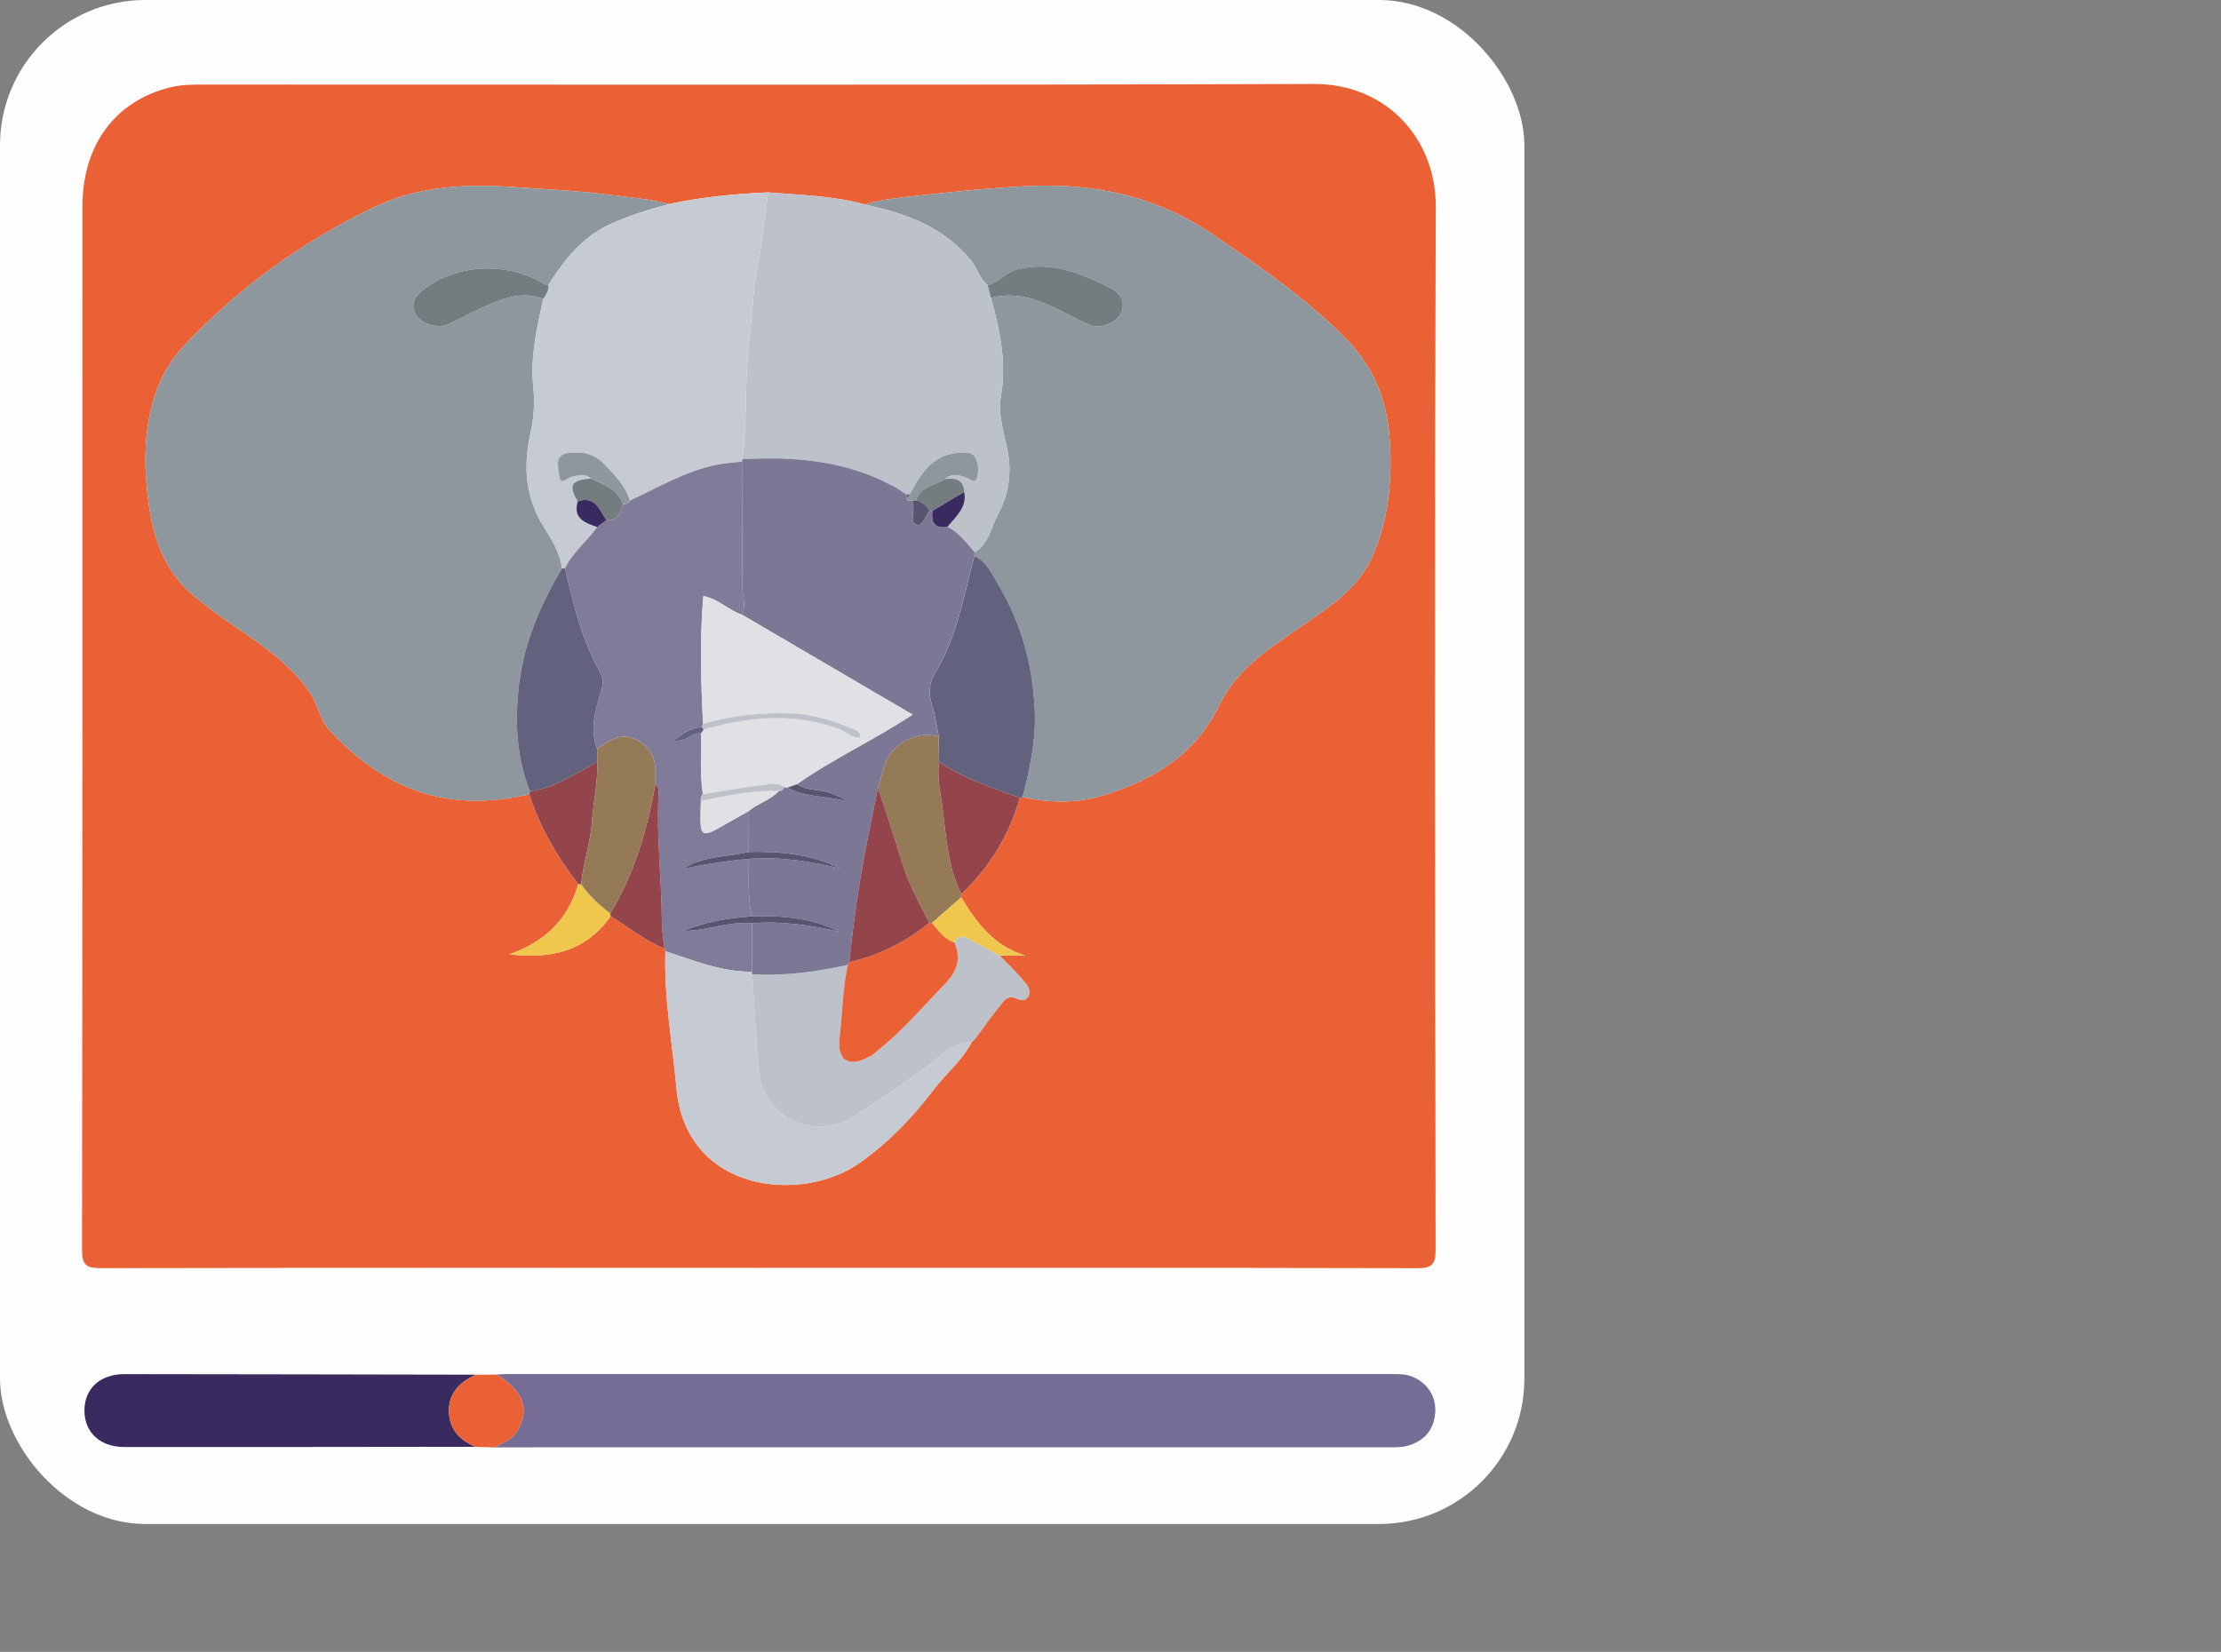 <?xml version="1.0" encoding="UTF-8"?>
<svg id="Video" xmlns="http://www.w3.org/2000/svg" viewBox="0 0 794.6 591.14">
  <rect x="0" y="0" width="794.6" height="591.14" fill="#808080" stroke="none"/>
  <defs>
    <style>
      .cls-1 {
        fill: #766d97;
      }

      .cls-1, .cls-2, .cls-3, .cls-4, .cls-5, .cls-6, .cls-7, .cls-8, .cls-9, .cls-10, .cls-11, .cls-12, .cls-13, .cls-14, .cls-15, .cls-16 {
        stroke-width: 0px;
      }

      .cls-2 {
        fill: #7b7794;
      }

      .cls-3 {
        fill: #62617e;
      }

      .cls-4 {
        fill: #957a58;
      }

      .cls-5 {
        fill: #807b99;
      }

      .cls-6 {
        fill: #58536f;
      }

      .cls-7 {
        fill: #392b60;
      }

      .cls-8 {
        fill: #c6cad2;
      }

      .cls-9 {
        fill: #dfe1e5;
      }

      .cls-10 {
        fill: #bdc1c9;
      }

      .cls-11 {
        fill: #94444b;
      }

      .cls-12 {
        fill: #8d979d;
      }

      .cls-13 {
        fill: #737d80;
      }

      .cls-14 {
        fill: #efc74d;
      }

      .cls-15 {
        fill: #fefefe;
      }

      .cls-16 {
        fill: #eb6136;
      }
    </style>
  </defs>
  <rect class="cls-15" width="545.37" height="545.37" rx="52" ry="52"/>
  <g>
    <path class="cls-16" d="m271.27,453.72c-78.39,0-156.79-.05-235.18.1-5.05,0-6.75-.97-6.74-6.49.18-124.47.13-248.95.14-373.42,0-22,11.71-37.78,31.41-42.66,3.97-.98,8-.99,12.02-.99,132.39-.02,264.77.21,397.16-.21,26.01-.08,43.67,19.66,43.59,43.8-.4,124.47-.22,248.95-.06,373.42,0,5.27-1.34,6.57-6.57,6.56-78.59-.18-157.17-.12-235.76-.12Zm-52.83-125.82c6.47,3.77,12.24,8.72,19.29,11.52.09.33.2.66.32.98-.54,16.49,2.49,32.71,3.97,49.04,3.39,37.41,44.85,41.44,65.7,26.61,10.34-7.35,18.82-16.24,26.32-26.12,4.37-5.76,10.15-10.37,13.52-16.88l-.08.02c.43-.41.86-.81,1.29-1.22,2.8-3.78,5.5-7.66,8.46-11.31,1.46-1.81,2.77-4.52,5.92-3.4,1.67.6,3.31,1.54,4.57-.37,1.28-1.96.07-3.88-1.07-5.24-2.81-3.34-5.97-6.4-8.98-9.57h9.21c-11.33-3.3-17.44-11.74-22.99-20.83.03-.39.07-.78.1-1.17,10.05-9.6,17.08-21.04,20.88-34.44.35-.06.69-.17,1.01-.31,9.49,2.13,19.07,2.3,28.34-.46,18.08-5.38,33.37-14.48,42.03-32.46,6.51-13.51,19.08-21.01,30.88-29.22,9.24-6.42,18.76-12.62,23.67-23.55,5.88-13.08,7.23-26.85,6.47-40.87-.76-13.89-5.07-26.32-15.08-36.71-14.19-14.74-30.87-26.05-47.59-37.58-20.37-14.05-42.7-18.9-66.75-17.77-12.77.6-25.52,1.87-38.22,3.31-6.73.76-13.58,1.23-20.13,3.29-11.35-3.15-23.07-3.39-34.7-4.35-11.89.52-23.72,1.63-35.38,4.17-6.81-1.78-13.81-2.31-20.76-3.23-11.37-1.51-22.82-1.98-34.24-2.8-17.37-1.25-34.55-.48-50.43,7.1-25.75,12.3-48.61,28.83-68.19,49.69-5.58,5.94-9.17,12.93-11.32,20.9-2.59,9.62-2.9,19.4-2.01,29.05,1.37,14.74,4.4,29.05,16.8,39.42,5.3,4.43,10.86,8.41,16.55,12.27,9.2,6.24,18.17,12.68,24.75,21.93,3.15,4.43,3.82,10.25,7.44,14.12,8.02,8.55,17.08,15.85,28.13,20.39,14.16,5.81,28.57,5.75,43.2,2.39,3.8,11.85,10.03,22.38,17.53,32.21-3.65,12.6-12,20.67-24.64,25.05,14.79,1.77,27.36-1.03,36.2-13.61Z"/>
    <path class="cls-1" d="m177.58,491.89c1.34-.06,2.68-.18,4.02-.18,105.49,0,210.97,0,316.46,0,2.5,0,4.96,0,7.36.99,5.23,2.19,8.42,6.98,8.06,12.7-.36,5.75-3.33,9.66-8.76,11.65-2.77,1.01-5.66.88-8.55.88-99.34,0-198.67,0-298.01,0-7.11,0-14.21.02-21.32.04,2.97-1.56,6.18-2.61,8.15-5.77,4.75-7.61,2.21-14.78-7.41-20.3Z"/>
    <path class="cls-7" d="m170.11,517.75c-41.86.04-83.73.12-125.59.08-8.8,0-14.33-5.3-14.31-13.11.02-7.83,5.61-12.99,14.39-12.98,41.86.03,83.72.13,125.58.2-5.45,2.63-9.59,6.26-9.55,12.91.04,6.57,3.76,10.48,9.48,12.89Z"/>
    <path class="cls-16" d="m170.11,517.75c-5.72-2.42-9.44-6.33-9.48-12.89-.04-6.66,4.09-10.29,9.55-12.91,2.47-.01,4.94-.03,7.41-.04,9.62,5.52,12.16,12.7,7.41,20.3-1.97,3.16-5.18,4.21-8.15,5.77-2.24-.07-4.49-.15-6.73-.22Z"/>
    <path class="cls-12" d="m189.35,284.25c-14.63,3.37-29.04,3.42-43.2-2.39-11.05-4.54-20.12-11.84-28.13-20.39-3.62-3.87-4.29-9.69-7.44-14.12-6.58-9.25-15.55-15.69-24.75-21.93-5.69-3.86-11.25-7.84-16.55-12.27-12.4-10.36-15.44-24.67-16.8-39.42-.89-9.65-.58-19.43,2.01-29.05,2.15-7.97,5.74-14.96,11.32-20.9,19.58-20.87,42.44-37.4,68.19-49.69,15.89-7.59,33.07-8.35,50.43-7.1,11.43.82,22.87,1.3,34.24,2.8,6.95.92,13.95,1.45,20.76,3.23-6.98,1.83-13.84,3.98-20.46,6.89-10.35,4.55-17.05,12.87-22.8,22.15-.38-.06-.82-.01-1.12-.2-12.37-7.98-30.3-7.73-42.25.84-3.07,2.2-6.43,4.83-4.23,9.49,1.78,3.78,7.82,5.64,11.95,3.76,3.31-1.51,6.5-3.29,9.8-4.81,7.63-3.52,15.21-7.47,24.03-4.21-2.26,10.42-4.72,20.89-3.56,31.61.63,5.78.14,11.24-1.08,16.83-2.54,11.54-1.74,22.55,4.71,32.99,2.84,4.61,5.98,9.35,6.62,15.04-8.11,13.59-14.08,27.91-15.61,43.87-1.18,12.29-.45,24.29,4.15,35.88-.05.37-.12.73-.23,1.09Z"/>
    <path class="cls-12" d="m309.51,73.2c6.55-2.06,13.39-2.53,20.12-3.29,12.7-1.44,25.46-2.71,38.22-3.31,24.05-1.13,46.38,3.72,66.75,17.77,16.72,11.54,33.4,22.84,47.59,37.58,10,10.39,14.32,22.82,15.08,36.71.76,14.03-.59,27.8-6.47,40.87-4.91,10.93-14.43,17.12-23.67,23.55-11.8,8.2-24.37,15.7-30.88,29.22-8.66,17.98-23.95,27.08-42.03,32.46-9.27,2.76-18.86,2.58-28.34.46,2.54-9.96,4.74-20.14,4.35-30.35-.61-16.13-4.64-31.62-13.08-45.63-2.3-3.81-4.06-8.19-8.53-10.25.04-.45.07-.91.11-1.36,5.17-3.1,5.86-9.04,8.39-13.74,3.66-6.82,4.86-14.06,3.45-22.1-1.14-6.49-3.68-13.11-2.51-19.73,2.17-12.25-.31-23.84-3.54-35.44,10.01-2.63,18.64,1.29,27.18,5.69,2.72,1.4,5.43,2.85,8.25,4.01,3.74,1.54,9.84-.82,11.23-4.4,1.62-4.18-.47-7.22-4.02-8.95-10.32-5.02-20.75-9.57-32.79-6.68-4.26,1.02-6.95,4.58-10.97,5.8-2.91-2.3-3.67-6.02-5.97-8.84-9.88-12.08-23.39-16.93-37.91-20.04Z"/>
    <path class="cls-10" d="m354.52,106.62c3.23,11.6,5.71,23.19,3.54,35.44-1.17,6.62,1.37,13.24,2.51,19.73,1.41,8.04.21,15.28-3.45,22.1-2.52,4.7-3.21,10.63-8.39,13.74-2.97-3.33-5.52-7.09-9.71-9.1,2.98-3.69,7.01-6.87,5.98-12.47-.22-4.66-3.33-5.01-6.92-4.65,2.6-2.19,5.27-1.36,8.01-.27,1.06.42,2.62,2.04,3.36.06.8-2.13.63-4.53-.18-6.76-.8-2.21-2.6-2.45-4.66-2.46-10.27-.04-14.96,7-19.05,14.85-.39.08-.78.17-1.17.25-1.25-.84-2.46-1.76-3.76-2.49-17.18-9.66-35.85-11.3-55.03-10.23,1.79-14.04.74-28.26,2.41-42.28,1.06-8.88,1.34-17.82,3.01-26.66,1.66-8.77,2.56-17.69,3.79-26.55,11.63.95,23.35,1.2,34.7,4.35,14.52,3.11,28.02,7.95,37.91,20.04,2.3,2.82,3.06,6.53,5.97,8.84.38,1.51.76,3.03,1.14,4.54Z"/>
    <path class="cls-8" d="m274.81,68.86c-1.23,8.85-2.13,17.77-3.79,26.55-1.67,8.83-1.95,17.78-3.01,26.66-1.67,14.02-.62,28.24-2.41,42.28-.08.28-.13.55-.16.84-3.03.29-6.04.54-9.07,1.15-11.23,2.25-20.9,8.11-31.06,12.82-1.65-5.52-5.59-9.38-9.46-13.34-3.57-3.64-8.04-4.3-12.65-3.67-4.93.68-3.45,4.96-3.19,7.8.38,4.24,2.89,1.04,4.44.71,2.41-.51,4.78-1.38,6.96.59-7.08.5-8.18,2.39-4.71,8.18-1.8,6.18,2.61,7.66,6.96,9.18-3.63,5.07-8.71,9-11.51,14.72-.36.07-.73.1-1.1.09-.64-5.69-3.78-10.44-6.62-15.04-6.45-10.45-7.25-21.46-4.71-32.99,1.23-5.59,1.71-11.05,1.08-16.83-1.16-10.72,1.3-21.19,3.56-31.61,1.02-1.47,2.05-2.93,1.81-4.86,5.75-9.28,12.45-17.59,22.8-22.15,6.61-2.91,13.48-5.06,20.46-6.89,11.66-2.53,23.48-3.65,35.38-4.17Z"/>
    <path class="cls-5" d="m202.15,203.33c2.8-5.72,7.88-9.65,11.51-14.71,1.1-.82,2.2-1.64,3.3-2.47,4.06.27,5.07-2.66,6-5.69,1.02-.02,1.88-.31,2.36-1.3,10.17-4.72,19.84-10.58,31.06-12.82,3.03-.61,6.03-.86,9.07-1.15.05,14.71.18,29.42.09,44.13-.02,3.55,1.62,7.12-.06,10.65-4.82-1.49-8.4-5.69-13.85-6.66-1.32,15.5-.87,30.58-.09,45.66-.15.4-.3.81-.45,1.21-3.72.22-6.65,2-10.13,4.89,4.36.51,6.61-2.88,9.84-2.66.36,7.26-.52,14.57.66,21.81-.79.62-.82,1.47-.71,2.36-.05,2.26-.18,4.52-.15,6.79.06,5.34,1.15,5.92,6.01,3.22,3.78-2.1,7.54-4.26,11.3-6.4-.01,4.89-.02,9.78-.03,14.67-7.85,1.88-16.35,1.34-23.45,6.04,7.77-1.65,15.57-2.86,23.45-3.56.14,6.87-.55,13.79,1.15,20.57-8.41.56-16.64,1.95-24.51,5.18,8.31.1,16.16-3.52,24.51-2.71-.02,5.79-.03,11.57-.05,17.36-10.91.09-20.82-4.05-30.93-7.35-.12-.32-.22-.65-.32-.98-.32-3.02-.9-6.05-.92-9.08-.11-15.33-1.97-30.61-1.21-45.97.07-1.33.13-2.72-1.09-3.7,0-1.14-.08-2.29-.02-3.43.32-5.67-1.78-10.11-6.97-12.58-5.42-2.58-9.75.26-13.89,3.4-2.66-7.05-.7-13.82,1.36-20.55.74-2.43,1.14-4.39-.32-6.98-6.54-11.57-9.57-24.39-12.52-37.21Z"/>
    <path class="cls-8" d="m238.06,340.4c10.11,3.3,20.02,7.44,30.93,7.35.04.29.08.58.13.87.75,11.39,1.37,22.8,2.29,34.18,1.36,16.76,19.26,25.66,33.65,16.89,9.25-5.64,18.05-11.87,26.81-18.23,4.68-3.4,8.89-8.62,15.7-8.42-3.37,6.52-9.15,11.13-13.52,16.88-7.5,9.87-15.98,18.76-26.32,26.12-20.85,14.83-62.31,10.8-65.7-26.61-1.48-16.33-4.51-32.54-3.97-49.04Z"/>
    <path class="cls-10" d="m347.56,373.05c-6.81-.21-11.02,5.02-15.7,8.42-8.76,6.36-17.57,12.6-26.81,18.23-14.38,8.77-32.29-.13-33.65-16.89-.92-11.38-1.54-22.78-2.29-34.18,11.58.78,22.92-.93,34.2-3.3-1.91,8.6-1.87,17.43-2.95,26.14-.34,2.79-.1,6.44,2.27,7.87,2.9,1.75,6.28-.17,9.22-1.6.67-.32,1.16-.99,1.76-1.46,8.98-6.98,16.23-15.69,24.13-23.77,4.71-4.81,6.22-9.21,3.77-15.21,1.21-2.56,3.07-2.46,5.21-1.29,3.65,1.99,7.3,3.98,10.95,5.97,3.02,3.17,6.17,6.23,8.99,9.57,1.14,1.36,2.36,3.28,1.07,5.24-1.25,1.91-2.89.97-4.57.37-3.15-1.12-4.45,1.59-5.92,3.4-2.96,3.66-5.66,7.53-8.46,11.31-.43.41-.86.81-1.29,1.22l.08-.02Z"/>
    <path class="cls-3" d="m348.62,198.98c4.47,2.05,6.23,6.43,8.53,10.25,8.44,14.02,12.47,29.5,13.08,45.63.39,10.2-1.81,20.38-4.35,30.35-.32.15-.66.25-1.01.31-9.97-3.51-19.97-6.97-28.89-12.85-.04-3.04-.08-6.08-.12-9.12-.81-3.9-1.28-7.91-2.52-11.67-1.3-3.97-.93-7.43,1.19-10.92,7.86-12.92,10.24-27.7,14.1-41.97Z"/>
    <path class="cls-4" d="m335.84,263.55c.04,3.04.08,6.08.12,9.13-.82,5.57.55,11.03,1.24,16.45,1.33,10.44,1.81,21.16,6.77,30.84-.03.39-.07.78-.1,1.17-3.48,3.06-6.97,6.12-10.45,9.17-.33-.02-.65-.03-.98-.05-3.45-6.97-7.38-13.7-9.63-21.25-2.7-9.08-5.78-18.06-8.7-27.08.78-2.73,1.51-5.48,2.36-8.19,2.41-7.61,11.48-12.36,19.36-10.18Z"/>
    <path class="cls-11" d="m343.98,319.96c-4.96-9.68-5.43-20.39-6.77-30.84-.69-5.42-2.07-10.88-1.24-16.45,8.92,5.87,18.92,9.33,28.89,12.85-3.8,13.39-10.83,24.83-20.88,34.44Z"/>
    <path class="cls-11" d="m189.35,284.25c.11-.36.19-.72.23-1.09,9.03-1.19,16.31-6.42,24.08-10.5.31,7.24-1.38,14.31-1.87,21.47-.52,7.62-3.22,14.8-3.85,22.36-.35-.03-.7-.04-1.05-.04-7.51-9.83-13.74-20.36-17.53-32.21Z"/>
    <path class="cls-11" d="m234.51,280.68c1.22.98,1.16,2.37,1.09,3.7-.75,15.35,1.11,30.64,1.21,45.97.02,3.03.6,6.05.92,9.08-7.05-2.8-12.82-7.75-19.29-11.52-.05-.35-.08-.71-.11-1.07,8.71-14.22,13.12-29.96,16.17-46.16Z"/>
    <path class="cls-14" d="m218.34,326.83c.02.36.06.71.11,1.07-8.85,12.57-21.42,15.38-36.2,13.6,12.65-4.38,20.99-12.45,24.64-25.05.35,0,.7.02,1.05.04,2.91,4,6.4,7.43,10.4,10.33Z"/>
    <path class="cls-14" d="m333.43,330.3c3.48-3.06,6.97-6.12,10.45-9.17,5.54,9.09,11.66,17.54,22.98,20.83-3.07,0-6.14,0-9.21,0-3.65-1.99-7.3-3.97-10.95-5.97-2.14-1.17-4-1.26-5.21,1.29-3.75-1.11-5.71-4.28-8.08-6.99Z"/>
    <path class="cls-8" d="m347.49,373.07c.43-.41.86-.81,1.29-1.22-.43.41-.86.81-1.29,1.22Z"/>
    <path class="cls-3" d="m213.66,272.67c-7.77,4.08-15.05,9.31-24.08,10.5-4.6-11.59-5.33-23.59-4.15-35.88,1.53-15.97,7.5-30.28,15.61-43.87.37,0,.74-.02,1.1-.09,2.95,12.82,5.98,25.64,12.52,37.21,1.46,2.59,1.07,4.55.32,6.98-2.06,6.72-4.02,13.49-1.36,20.55.01,1.53.02,3.07.03,4.6Z"/>
    <path class="cls-13" d="m196.17,102.07c.24,1.93-.8,3.4-1.81,4.86-8.83-3.26-16.4.69-24.03,4.21-3.3,1.52-6.49,3.3-9.8,4.81-4.13,1.88-10.16.01-11.95-3.76-2.2-4.66,1.15-7.28,4.23-9.49,11.95-8.57,29.88-8.81,42.25-.84.29.19.74.14,1.12.2Z"/>
    <path class="cls-2" d="m335.84,263.55c-7.88-2.18-16.95,2.57-19.36,10.18-.86,2.71-1.58,5.46-2.36,8.19-1.4,6.89-2.84,13.77-4.19,20.67-2.7,13.8-4.66,27.72-6.08,41.71-.18.34-.36.68-.54,1.02-11.28,2.37-22.62,4.08-34.2,3.3-.05-.29-.09-.58-.13-.87.02-5.78.03-11.57.05-17.36,10.55-.9,20.88.72,31.17,2.99-9.9-4.97-20.44-5.78-31.17-5.46-1.7-6.78-1.01-13.7-1.15-20.58,11.17-.83,22.08.86,32.91,3.5-10.41-5.19-21.55-6.2-32.91-5.98.01-4.89.02-9.78.03-14.67,3.3-2.75,7.7-3.85,10.68-7.09.99-.04,1.68-.46,1.91-1.47l1.19.24c6.68,3.56,14.28,2.89,21.33,4.94-1.67-1.49-3.6-2.05-5.44-2.85-3.99-1.73-8.7-.72-12.44-3.34,13.04-9.18,27.64-15.83,41.36-24.91-4.21-2.46-7.84-4.57-11.46-6.69-16.53-9.68-33.05-19.37-49.57-29.05,1.68-3.53.03-7.1.06-10.65.09-14.71-.04-29.42-.09-44.13.03-.29.08-.57.16-.84,19.18-1.08,37.85.56,55.03,10.23,1.31.74,2.51,1.66,3.76,2.49,0,.46,0,.92,0,1.38,0,0,.08.52.08.52-.39.49-1.16.81-.73,1.66.34-.47.68-.93,1.01-1.4.55,0,1.1,0,1.65,0,.09.55.11,1.12.26,1.65.66,2.37-1.54,6.08,1.37,6.94,2.01.6,2.91-3.34,4.58-5h.51s.51,0,.51,0c-.61,4.16.69,6.52,5.37,5.72,4.19,2.02,6.75,5.78,9.72,9.1-.04.45-.07.91-.11,1.36-3.86,14.28-6.24,29.05-14.1,41.97-2.12,3.49-2.49,6.95-1.19,10.92,1.23,3.76,1.71,7.77,2.52,11.67Z"/>
    <path class="cls-13" d="m354.52,106.62c-.38-1.51-.76-3.03-1.14-4.54,4.02-1.22,6.71-4.78,10.97-5.8,12.05-2.89,22.48,1.66,32.79,6.68,3.55,1.73,5.65,4.77,4.02,8.95-1.39,3.58-7.49,5.94-11.23,4.4-2.82-1.16-5.53-2.61-8.25-4.01-8.54-4.39-17.17-8.32-27.18-5.69Z"/>
    <path class="cls-12" d="m324.48,178.96s-.08-.52-.08-.52c.39-.54.77-1.08,1.16-1.63,4.08-7.85,8.78-14.89,19.05-14.85,2.06,0,3.86.25,4.66,2.46.81,2.23.98,4.63.18,6.76-.74,1.98-2.3.36-3.36-.06-2.75-1.09-5.41-1.93-8.01.27-3.55,2.41-8.78,2.54-10.37,7.62-.43.07-.87.13-1.3.2-.55,0-1.1,0-1.65,0,0,0-.28-.26-.28-.26Z"/>
    <path class="cls-13" d="m327.71,179.02c1.58-5.09,6.81-5.22,10.37-7.62,3.59-.35,6.7,0,6.92,4.65-3.78,2.25-7.57,4.51-11.35,6.76h-.51s-.51,0-.51,0c-1.13-1.93-2.71-3.25-4.92-3.78Z"/>
    <path class="cls-7" d="m333.64,182.8c3.78-2.25,7.57-4.51,11.35-6.76,1.03,5.61-3,8.79-5.98,12.47-4.68.81-5.99-1.55-5.37-5.72Z"/>
    <path class="cls-6" d="m325.56,176.81c-.39.54-.78,1.08-1.16,1.63,0-.46,0-.91,0-1.37.39-.08.78-.17,1.17-.25Z"/>
    <path class="cls-12" d="m225.31,179.15c-.48.99-1.34,1.29-2.36,1.3-1.95-5.45-6.98-7.03-11.54-9.21-2.17-1.97-4.55-1.1-6.96-.59-1.56.33-4.06,3.53-4.44-.71-.26-2.85-1.74-7.13,3.19-7.8,4.61-.63,9.08.03,12.65,3.67,3.88,3.96,7.82,7.82,9.46,13.34Z"/>
    <path class="cls-13" d="m211.41,171.25c4.56,2.17,9.6,3.76,11.54,9.21-.92,3.03-1.94,5.96-6,5.69-2.49-3.65-3.97-8.85-10.25-6.71-3.47-5.79-2.38-7.69,4.71-8.18Z"/>
    <path class="cls-7" d="m206.7,179.43c6.28-2.14,7.76,3.07,10.25,6.71-1.1.82-2.2,1.64-3.3,2.47-4.35-1.52-8.76-3-6.96-9.18Z"/>
    <path class="cls-9" d="m281.7,281.87c-.4-.08-.8-.16-1.19-.24-2.22-1.7-4.86-1.08-7.18-.8-7.32.91-14.58,2.23-21.87,3.39-1.17-7.24-.3-14.54-.66-21.81.29-.43.59-.86.88-1.29,16.22-4.74,32.4-6.21,48.71-.15,2.43.9,4.45,3.26,7.46,2.97,0-1.84-1.07-2.41-2.11-2.84-7.23-3.03-14.54-5.48-22.54-5.8-10.79-.44-21.31.74-31.67,3.68-.78-15.08-1.23-30.17.09-45.66,5.45.97,9.03,5.17,13.85,6.66,16.52,9.69,33.05,19.37,49.57,29.06,3.62,2.12,7.25,4.24,11.46,6.69-13.73,9.09-28.33,15.73-41.36,24.91-1.15.41-2.3.83-3.45,1.24Z"/>
    <path class="cls-4" d="m213.66,272.67c-.01-1.53-.02-3.07-.03-4.6,4.14-3.14,8.47-5.98,13.89-3.4,5.2,2.47,7.29,6.91,6.97,12.58-.06,1.14,0,2.29.02,3.43-3.05,16.2-7.46,31.94-16.17,46.16-4-2.91-7.49-6.33-10.4-10.33.63-7.56,3.33-14.74,3.85-22.36.49-7.16,2.17-14.23,1.87-21.47Z"/>
    <path class="cls-9" d="m278.6,283.11c-2.98,3.23-7.38,4.33-10.68,7.09-3.77,2.14-7.52,4.3-11.3,6.4-4.86,2.7-5.95,2.12-6.01-3.22-.03-2.26.1-4.52.15-6.79,9.21-1.76,18.36-3.95,27.84-3.48Z"/>
    <path class="cls-6" d="m267.89,304.87c11.36-.22,22.5.79,32.91,5.98-10.83-2.65-21.74-4.34-32.91-3.5-7.88.7-15.68,1.9-23.45,3.56,7.1-4.7,15.6-4.16,23.45-6.04Z"/>
    <path class="cls-6" d="m269.04,327.92c10.73-.31,21.27.49,31.17,5.46-10.29-2.27-20.63-3.89-31.17-2.99-8.35-.81-16.21,2.8-24.51,2.71,7.87-3.23,16.1-4.62,24.51-5.18Z"/>
    <path class="cls-10" d="m251.54,258.98c10.36-2.94,20.88-4.11,31.67-3.68,8,.32,15.31,2.78,22.54,5.8,1.04.44,2.11,1,2.11,2.84-3.01.29-5.03-2.07-7.46-2.97-16.3-6.06-32.49-4.59-48.71.15-.12-.36-.32-.68-.6-.94.15-.4.3-.81.45-1.21Z"/>
    <path class="cls-10" d="m278.6,283.11c-9.49-.47-18.64,1.72-27.84,3.48-.11-.89-.08-1.74.71-2.36,7.28-1.16,14.55-2.48,21.87-3.39,2.32-.29,4.96-.9,7.18.8-.24,1.01-.93,1.44-1.91,1.47Z"/>
    <path class="cls-3" d="m251.09,260.19c.28.26.48.57.6.94-.3.43-.59.86-.88,1.29-3.23-.23-5.49,3.17-9.84,2.66,3.48-2.89,6.41-4.66,10.13-4.89Z"/>
    <path class="cls-16" d="m303.31,345.32c.18-.34.36-.68.54-1.02,10.65-2.42,20.13-7.21,28.6-14.05.33.02.65.04.98.05,2.37,2.7,4.33,5.87,8.08,6.99,2.45,6,.94,10.4-3.77,15.21-7.9,8.08-15.15,16.79-24.13,23.77-.6.47-1.09,1.14-1.76,1.46-2.94,1.43-6.32,3.35-9.22,1.6-2.38-1.43-2.62-5.09-2.27-7.87,1.08-8.7,1.04-17.53,2.95-26.14Z"/>
    <path class="cls-11" d="m332.45,330.25c-8.47,6.84-17.95,11.64-28.6,14.05,1.42-13.99,3.38-27.9,6.08-41.71,1.35-6.9,2.79-13.78,4.19-20.67,2.92,9.02,6,17.99,8.7,27.08,2.25,7.55,6.18,14.28,9.63,21.25Z"/>
    <path class="cls-6" d="m281.7,281.87c1.15-.41,2.3-.83,3.45-1.24,3.74,2.62,8.45,1.61,12.44,3.34,1.84.79,3.77,1.36,5.44,2.85-7.05-2.05-14.65-1.38-21.33-4.94Z"/>
    <path class="cls-6" d="m327.71,179.02c2.2.53,3.79,1.86,4.92,3.78-1.68,1.66-2.57,5.6-4.58,5-2.91-.86-.71-4.56-1.37-6.94-.15-.53-.17-1.1-.26-1.65.43-.07.86-.13,1.3-.2Z"/>
    <path class="cls-6" d="m324.76,179.22l-1.01,1.4c-.43-.85.34-1.17.73-1.66,0,0,.28.26.28.26Z"/>
  </g>
</svg>